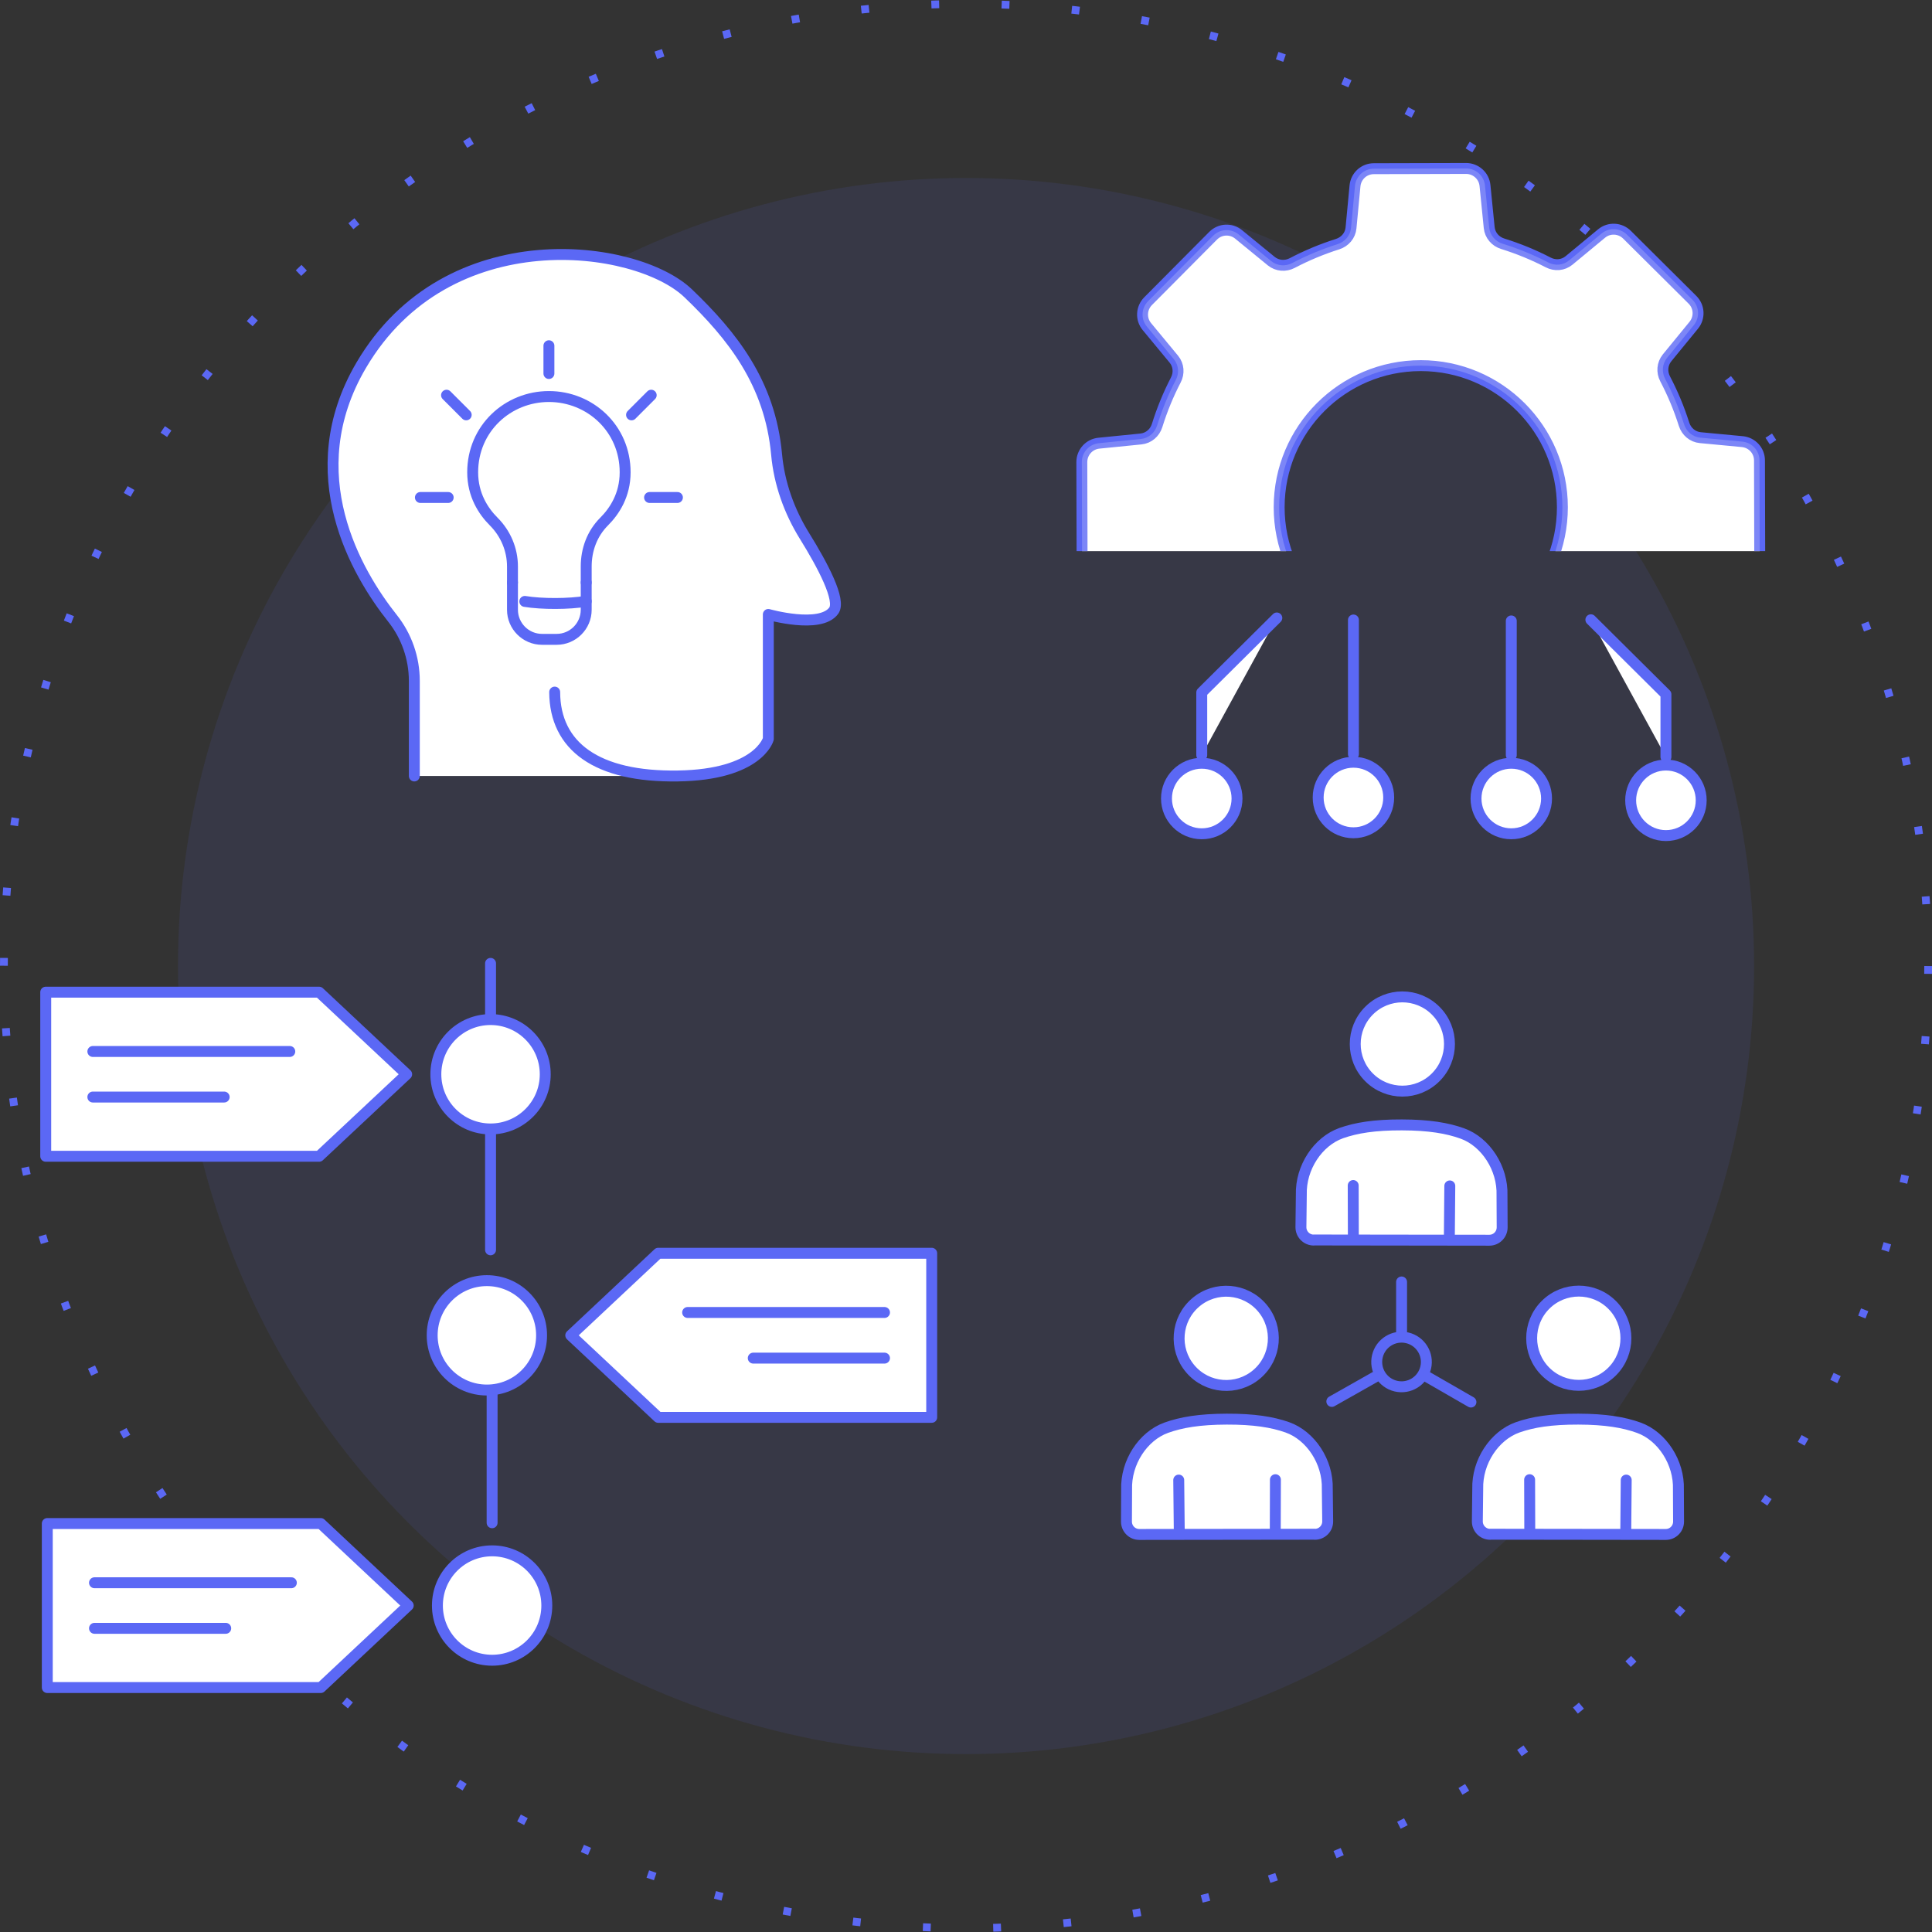 <?xml version="1.0" encoding="UTF-8"?><svg id="Layer_2" xmlns="http://www.w3.org/2000/svg" xmlns:xlink="http://www.w3.org/1999/xlink" viewBox="0 0 247.61 247.61"><rect x="0" y="0" width="247.61" height="247.61" fill="#333333" stroke="none"/><defs><style>.cls-1,.cls-2,.cls-3,.cls-4{stroke:#5b68f5;}.cls-1,.cls-5,.cls-6{fill:#fff;}.cls-1,.cls-3,.cls-4{stroke-linecap:round;stroke-linejoin:round;}.cls-1,.cls-4{stroke-width:1.4px;}.cls-2{stroke-dasharray:0 0 1 8.01;stroke-miterlimit:10;}.cls-2,.cls-7,.cls-3,.cls-4{fill:none;}.cls-8{fill:#5b68f5;opacity:.1;}.cls-8,.cls-7,.cls-5,.cls-6{stroke-width:0px;}.cls-9{clip-path:url(#clippath);}.cls-3{stroke-width:1.4px;}.cls-6{opacity:.2;}</style><clipPath id="clippath"><rect class="cls-7" x="156.84" y="-12.58" width="55.78" height="110.64" transform="translate(141.99 227.47) rotate(-90)"/></clipPath></defs><g id="Warstwa_2"><circle class="cls-8" cx="123.81" cy="123.81" r="101"/><circle class="cls-2" cx="123.81" cy="123.81" r="123.31"/><circle class="cls-1" cx="62.87" cy="137.68" r="7.01"/><polygon class="cls-1" points="40.9 148.19 5.86 148.19 5.86 127.16 40.9 127.16 52.12 137.68 40.9 148.19"/><line class="cls-1" x1="11.9" y1="134.76" x2="37.14" y2="134.76"/><line class="cls-1" x1="11.9" y1="140.6" x2="28.73" y2="140.6"/><line class="cls-1" x1="62.87" y1="130.48" x2="62.87" y2="123.47"/><line class="cls-1" x1="62.87" y1="145.03" x2="62.87" y2="160.18"/><circle class="cls-1" cx="62.4" cy="171.14" r="7.01"/><polygon class="cls-1" points="84.36 181.65 119.41 181.65 119.41 160.62 84.36 160.62 73.15 171.14 84.36 181.65"/><line class="cls-1" x1="113.36" y1="168.21" x2="88.13" y2="168.21"/><line class="cls-1" x1="113.36" y1="174.06" x2="96.54" y2="174.06"/><circle class="cls-1" cx="63.07" cy="205.77" r="7.01"/><polygon class="cls-1" points="41.11 216.28 6.06 216.28 6.06 195.26 41.11 195.26 52.32 205.77 41.11 216.28"/><line class="cls-1" x1="12.11" y1="202.85" x2="37.34" y2="202.85"/><line class="cls-1" x1="12.11" y1="208.69" x2="28.93" y2="208.69"/><line class="cls-1" x1="63.07" y1="195.16" x2="63.07" y2="178.43"/><line class="cls-1" x1="173.46" y1="96.65" x2="173.46" y2="79.46"/><circle class="cls-1" cx="173.46" cy="102.21" r="4.52"/><polyline class="cls-1" points="213.51 97.01 213.51 88.98 203.89 79.43"/><circle class="cls-1" cx="213.51" cy="102.57" r="4.52"/><polyline class="cls-1" points="154.02 96.78 154.02 88.75 163.64 79.2"/><circle class="cls-1" cx="154.02" cy="102.34" r="4.52"/><line class="cls-1" x1="193.69" y1="96.78" x2="193.69" y2="79.58"/><circle class="cls-1" cx="193.69" cy="102.34" r="4.52"/><g class="cls-9"><path class="cls-5" d="M176.07,21.62c-1.25,0-2.29.95-2.41,2.2l-.51,5.39c-.09.98-.78,1.78-1.72,2.08-2.02.64-3.96,1.45-5.81,2.42-.87.46-1.92.38-2.69-.24l-4.19-3.43c-.97-.79-2.38-.72-3.26.17l-8.34,8.39c-.88.89-.95,2.3-.15,3.26l3.45,4.17c.63.76.71,1.81.25,2.68-.96,1.85-1.76,3.8-2.39,5.82-.29.94-1.09,1.63-2.07,1.73l-5.39.54c-1.24.12-2.19,1.17-2.19,2.42l.03,11.83c0,1.25.95,2.29,2.2,2.41l5.39.51c.98.09,1.78.78,2.08,1.72.64,2.02,1.45,3.96,2.42,5.81.46.87.38,1.92-.24,2.69l-3.43,4.19c-.79.97-.72,2.38.17,3.26l8.39,8.34c.89.88,2.3.95,3.26.15l4.17-3.45c.76-.63,1.81-.71,2.68-.25,1.85.96,3.8,1.76,5.82,2.39.94.29,1.63,1.09,1.73,2.07l.54,5.39c.12,1.24,1.17,2.19,2.42,2.19l11.83-.03c1.25,0,2.29-.95,2.41-2.2l.51-5.39c.09-.98.78-1.78,1.72-2.08,2.02-.64,3.96-1.45,5.81-2.42.87-.46,1.92-.38,2.69.24l4.19,3.43c.97.79,2.38.72,3.26-.17l8.34-8.39c.88-.89.95-2.3.15-3.26l-3.45-4.17c-.63-.76-.71-1.81-.25-2.68.96-1.85,1.76-3.8,2.39-5.82.29-.94,1.09-1.63,2.07-1.73l5.39-.54c1.24-.12,2.19-1.17,2.19-2.42l-.03-11.83c0-1.25-.95-2.29-2.2-2.41l-5.39-.51c-.98-.09-1.78-.78-2.08-1.72-.64-2.02-1.45-3.96-2.42-5.81-.46-.87-.38-1.92.24-2.69l3.43-4.19c.79-.97.72-2.38-.17-3.26l-8.39-8.34c-.89-.88-2.3-.95-3.26-.15l-4.17,3.45c-.76.63-1.81.71-2.68.25-1.85-.96-3.8-1.76-5.82-2.39-.94-.29-1.63-1.09-1.73-2.07l-.54-5.39c-.12-1.24-1.17-2.19-2.42-2.19l-11.83.03ZM200.24,65.01c0,10.02-8.13,18.15-18.15,18.15s-18.15-8.13-18.15-18.15,8.13-18.15,18.15-18.15,18.15,8.13,18.15,18.15Z"/><path class="cls-3" d="M176.07,21.62c-1.25,0-2.29.95-2.41,2.2l-.51,5.39c-.09.98-.78,1.78-1.72,2.08-2.02.64-3.96,1.45-5.81,2.42-.87.46-1.92.38-2.69-.24l-4.19-3.43c-.97-.79-2.38-.72-3.26.17l-8.34,8.39c-.88.89-.95,2.3-.15,3.26l3.45,4.17c.63.76.71,1.81.25,2.68-.96,1.85-1.76,3.8-2.39,5.82-.29.94-1.09,1.63-2.07,1.73l-5.39.54c-1.24.12-2.19,1.17-2.19,2.42l.03,11.83c0,1.25.95,2.29,2.2,2.41l5.39.51c.98.09,1.78.78,2.08,1.72.64,2.02,1.45,3.96,2.42,5.81.46.87.38,1.92-.24,2.69l-3.43,4.19c-.79.97-.72,2.38.17,3.26l8.39,8.34c.89.88,2.3.95,3.26.15l4.17-3.45c.76-.63,1.81-.71,2.68-.25,1.85.96,3.8,1.76,5.82,2.39.94.29,1.63,1.09,1.73,2.07l.54,5.39c.12,1.24,1.17,2.19,2.42,2.19l11.83-.03c1.25,0,2.29-.95,2.41-2.2l.51-5.39c.09-.98.78-1.78,1.72-2.08,2.02-.64,3.96-1.45,5.81-2.42.87-.46,1.92-.38,2.69.24l4.19,3.43c.97.79,2.38.72,3.26-.17l8.34-8.39c.88-.89.95-2.3.15-3.26l-3.45-4.17c-.63-.76-.71-1.81-.25-2.68.96-1.85,1.76-3.8,2.39-5.82.29-.94,1.09-1.63,2.07-1.73l5.39-.54c1.24-.12,2.19-1.17,2.19-2.42l-.03-11.83c0-1.25-.95-2.29-2.2-2.41l-5.39-.51c-.98-.09-1.78-.78-2.08-1.72-.64-2.02-1.45-3.96-2.42-5.81-.46-.87-.38-1.92.24-2.69l3.43-4.19c.79-.97.72-2.38-.17-3.26l-8.39-8.34c-.89-.88-2.3-.95-3.26-.15l-4.17,3.45c-.76.63-1.81.71-2.68.25-1.85-.96-3.8-1.76-5.82-2.39-.94-.29-1.63-1.09-1.73-2.07l-.54-5.39c-.12-1.24-1.17-2.19-2.42-2.19l-11.83.03ZM200.24,65.01c0,10.02-8.13,18.15-18.15,18.15s-18.15-8.13-18.15-18.15,8.13-18.15,18.15-18.15,18.15,8.13,18.15,18.15Z"/><path class="cls-6" d="M176.07,21.62c-1.25,0-2.29.95-2.41,2.2l-.51,5.39c-.09.98-.78,1.78-1.72,2.08-2.02.64-3.96,1.45-5.81,2.42-.87.46-1.92.38-2.69-.24l-4.19-3.43c-.97-.79-2.38-.72-3.26.17l-8.34,8.39c-.88.89-.95,2.3-.15,3.26l3.45,4.17c.63.76.71,1.81.25,2.68-.96,1.85-1.76,3.8-2.39,5.82-.29.94-1.09,1.63-2.07,1.73l-5.39.54c-1.24.12-2.19,1.17-2.19,2.42l.03,11.83c0,1.25.95,2.29,2.2,2.41l5.39.51c.98.09,1.78.78,2.08,1.72.64,2.02,1.45,3.96,2.42,5.81.46.87.38,1.92-.24,2.69l-3.43,4.19c-.79.97-.72,2.38.17,3.26l8.39,8.34c.89.88,2.3.95,3.26.15l4.17-3.45c.76-.63,1.81-.71,2.68-.25,1.85.96,3.8,1.76,5.82,2.39.94.29,1.63,1.09,1.73,2.07l.54,5.39c.12,1.24,1.17,2.19,2.42,2.19l11.83-.03c1.25,0,2.29-.95,2.41-2.2l.51-5.39c.09-.98.78-1.78,1.72-2.08,2.02-.64,3.96-1.45,5.81-2.42.87-.46,1.92-.38,2.69.24l4.19,3.43c.97.79,2.38.72,3.26-.17l8.34-8.39c.88-.89.95-2.3.15-3.26l-3.45-4.17c-.63-.76-.71-1.81-.25-2.68.96-1.85,1.76-3.8,2.39-5.82.29-.94,1.09-1.63,2.07-1.73l5.39-.54c1.24-.12,2.19-1.17,2.19-2.42l-.03-11.83c0-1.25-.95-2.29-2.2-2.41l-5.39-.51c-.98-.09-1.78-.78-2.08-1.72-.64-2.02-1.45-3.96-2.42-5.81-.46-.87-.38-1.92.24-2.69l3.43-4.19c.79-.97.72-2.38-.17-3.26l-8.39-8.34c-.89-.88-2.3-.95-3.26-.15l-4.17,3.45c-.76.63-1.81.71-2.68.25-1.85-.96-3.8-1.76-5.82-2.39-.94-.29-1.63-1.09-1.73-2.07l-.54-5.39c-.12-1.24-1.17-2.19-2.42-2.19l-11.83.03ZM200.24,65.01c0,10.02-8.13,18.15-18.15,18.15s-18.15-8.13-18.15-18.15,8.13-18.15,18.15-18.15,18.15,8.13,18.15,18.15Z"/></g><circle class="cls-1" cx="179.73" cy="133.8" r="6.04" transform="translate(-41.97 166.28) rotate(-45)"/><path class="cls-1" d="M168.37,158.93c-.91,0-1.65-.75-1.64-1.66l.05-4.15c-.1-3.48,2.13-6.84,5.12-7.9,1.93-.68,4.27-1.06,7.77-1.05,3.5.01,5.83.41,7.75,1.1,2.99,1.08,5.2,4.46,5.08,7.94l.02,4.09c0,.91-.73,1.65-1.64,1.65l-22.51-.03Z"/><line class="cls-4" x1="173.45" y1="158.82" x2="173.43" y2="151.94"/><line class="cls-4" x1="185.81" y1="151.99" x2="185.75" y2="158.82"/><circle class="cls-1" cx="202.34" cy="171.51" r="6.04" transform="translate(-62.01 193.31) rotate(-45)"/><path class="cls-1" d="M190.98,196.64c-.91,0-1.65-.75-1.64-1.66l.05-4.15c-.1-3.48,2.13-6.84,5.12-7.9,1.93-.68,4.27-1.06,7.77-1.05,3.5.01,5.83.41,7.75,1.1,2.99,1.08,5.2,4.46,5.08,7.94l.02,4.09c0,.91-.73,1.65-1.64,1.65l-22.51-.03Z"/><line class="cls-4" x1="196.06" y1="196.53" x2="196.04" y2="189.64"/><line class="cls-4" x1="208.42" y1="189.69" x2="208.36" y2="196.53"/><circle class="cls-1" cx="157.16" cy="171.51" r="6.04" transform="translate(-73.64 142.41) rotate(-40.31)"/><path class="cls-1" d="M168.52,196.64c.91,0,1.65-.75,1.64-1.66l-.05-4.15c.1-3.48-2.13-6.84-5.12-7.9-1.93-.68-4.27-1.06-7.77-1.05-3.5.01-5.83.41-7.75,1.1-2.99,1.08-5.2,4.46-5.08,7.94l-.02,4.09c0,.91.73,1.65,1.64,1.65l22.51-.03Z"/><line class="cls-4" x1="163.44" y1="196.53" x2="163.46" y2="189.64"/><line class="cls-4" x1="151.07" y1="189.69" x2="151.14" y2="196.53"/><circle class="cls-4" cx="179.63" cy="174.57" r="3.18" transform="translate(-31.54 309.28) rotate(-76.72)"/><line class="cls-4" x1="179.63" y1="170.7" x2="179.63" y2="164.3"/><line class="cls-4" x1="182.98" y1="176.5" x2="188.52" y2="179.69"/><line class="cls-4" x1="176.26" y1="176.46" x2="170.69" y2="179.61"/><rect class="cls-5" x="53.1" y="88.07" width="35.1" height="11.38"/><g id="Creativity"><path class="cls-1" d="M53.1,99.45v-12.19c0-2.91-.99-5.74-2.8-8.02-4.53-5.71-12.19-18.51-4-32.44,11.07-18.82,35.26-15.57,41.9-9.21,5.64,5.41,10.49,11.47,11.33,20.65.34,3.72,1.62,7.3,3.59,10.47,2.3,3.71,4.71,8.23,3.73,9.56-1.74,2.37-8.38.48-8.38.48v15.96s-1.22,4.59-11.6,4.74c-10.38.16-15.75-3.79-15.78-10.75"/><line class="cls-4" x1="57.23" y1="50.65" x2="59.75" y2="53.17"/><line class="cls-4" x1="53.88" y1="63.76" x2="57.44" y2="63.76"/><line class="cls-4" x1="86.82" y1="63.76" x2="83.25" y2="63.76"/><line class="cls-4" x1="83.46" y1="50.65" x2="80.94" y2="53.17"/><line class="cls-4" x1="70.35" y1="44.31" x2="70.35" y2="47.87"/><path class="cls-4" d="M75.13,74.66v3.49c0,2.09-1.7,3.79-3.79,3.79h-1.87c-2.09,0-3.79-1.7-3.79-3.79v-3.49"/><path class="cls-4" d="M75.13,74.66v-2.06c0-2.13.74-4.2,2.3-5.76,1.32-1.32,2.69-3.39,2.69-6.31,0-5.62-4.51-9.71-9.77-9.71s-9.77,4.09-9.77,9.71c0,2.91,1.37,4.99,2.69,6.31,1.56,1.56,2.41,3.63,2.41,5.76v2.06"/><path class="cls-4" d="M67.26,77.08c2.19.36,5.68.35,7.87-.02h0"/></g></g></svg>